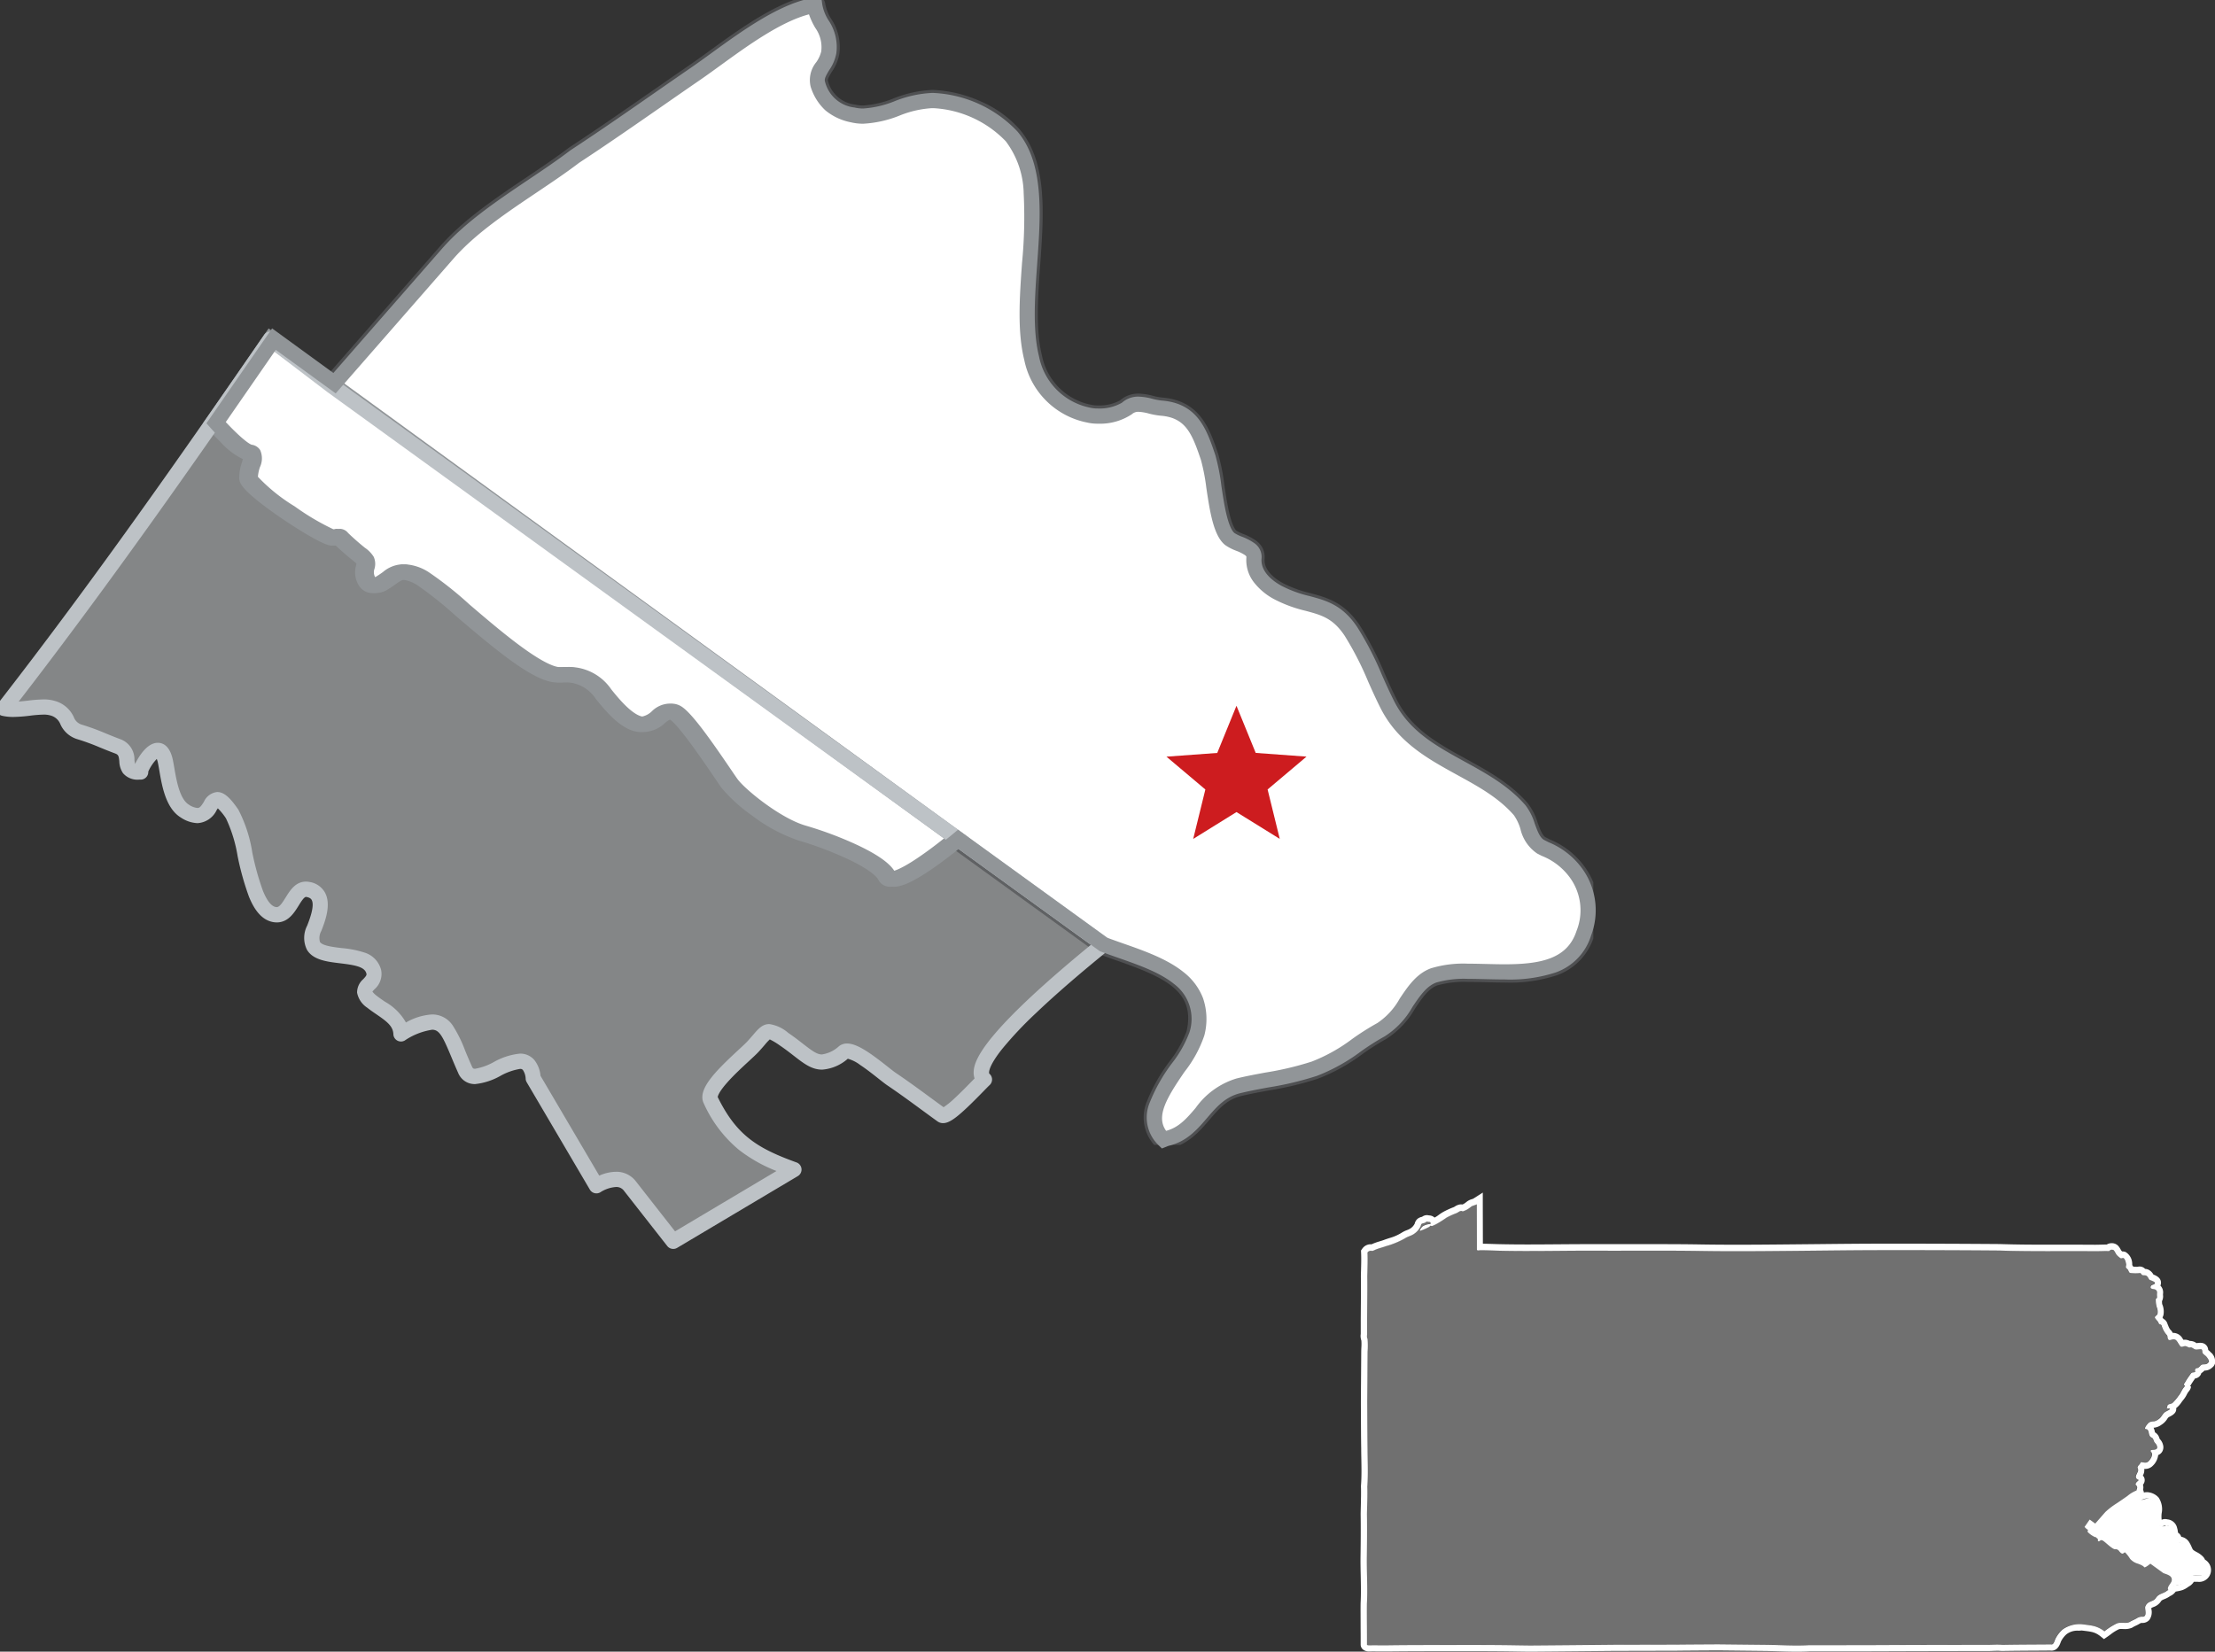 <svg xmlns="http://www.w3.org/2000/svg" xmlns:xlink="http://www.w3.org/1999/xlink" width="269.85" height="201.262" viewBox="0 0 269.85 201.262"><rect x="0" y="0" width="269.85" height="201.262" fill="#333333" stroke="none"/><defs><clipPath id="a"><rect width="269.85" height="201.262" fill="none"/></clipPath><clipPath id="c"><rect width="154.305" height="139.516" fill="none"/></clipPath><clipPath id="d"><rect width="102.601" height="53.771" fill="none"/></clipPath></defs><g clip-path="url(#a)"><g clip-path="url(#a)"><path d="M87.041,175.536c-.738-1.508,4.064-5.341,5.141-6.505,1.849-2,1.553-2.444,3.8-.921,3.355,2.278,4.017,4.079,7.3,1.577,1.045-.8,4.722,2.559,5.806,3.29,2.082,1.4,4.089,2.934,6.126,4.4.688.495,4.422-3.648,5.184-4.351-2.872-2.463,12.015-14.4,14.508-16.462L40.915,88.518,33.409,82.8C22.873,98.111,12.33,113.134.926,127.8c1.823.432,4.39-.491,5.9-.037,2.264.681,1.378,2.308,3.385,2.919,1.84.56,2.688,1.028,4.588,1.737,2.157.8-.046,3.245,2.813,3.14-.351.013,2.253-4.993,3.018-1.248.35,1.711.609,4.946,2.375,6.016,4.007,2.43,2.444-4.461,5.74.341,1.748,2.546,1.915,11.773,5.2,12.261,2.008.3,2.188-3.426,4.037-3.065,2.433.476,1.259,3.446.759,4.727-1.98,5.059,6.427,1.865,7.252,5.3.4,1.678-2.52,1.825-.226,3.647,1.491,1.184,3.467,1.974,3.538,3.922,5.583-3.167,5.48-.829,7.818,4.376,1.436,3.2,7.7-4.524,8.3,1.036l7.7,13.1c-.005-.008,2.679-1.754,4.075.028l5.285,6.744L97.178,184c-5.089-1.841-7.774-3.636-10.137-8.464" transform="translate(-0.464 -41.478)" fill="#d7dbdd" opacity="0.5"/><g transform="translate(39.804)" opacity="0.8"><g clip-path="url(#c)"><path d="M139.86,0a1.3,1.3,0,0,1,1.285,1.122,5.057,5.057,0,0,0,.736,1.85,6.193,6.193,0,0,1,.978,4.248,5.6,5.6,0,0,1-.9,2.155c-.247.409-.555.917-.49,1.106a3.834,3.834,0,0,0,3.329,2.913,4.127,4.127,0,0,0,.975.111,12.044,12.044,0,0,0,3.7-.869,14.357,14.357,0,0,1,4.649-1.027c.1,0,.208,0,.31.006A15.771,15.771,0,0,1,160.073,13a13.472,13.472,0,0,1,4.753,3.417c3.394,3.985,2.942,10.313,2.506,16.433-.28,3.925-.57,7.984.211,11.12a7.585,7.585,0,0,0,6.039,6.013,3.564,3.564,0,0,0,.788.072,5.334,5.334,0,0,0,2.663-.6,3.359,3.359,0,0,1,2.279-.843,7.511,7.511,0,0,1,1.769.273,7.406,7.406,0,0,0,1.086.207c4.647.363,5.819,3.838,6.853,6.9a24.812,24.812,0,0,1,.749,3.792c.192,1.28.391,2.6.673,3.7.375,1.453.723,1.78.79,1.831a5.044,5.044,0,0,0,.83.4,7.042,7.042,0,0,1,1.562.814,2.428,2.428,0,0,1,1.043,2.2c-.13,1.464,1.35,2.5,2.245,2.984a14.289,14.289,0,0,0,3.325,1.214c2.034.545,4.138,1.109,6.028,3.936a39.64,39.64,0,0,1,3.053,5.923c.5,1.127.978,2.192,1.5,3.213,1.8,3.509,5,5.265,8.381,7.124,2.661,1.461,5.413,2.973,7.529,5.409a7.279,7.279,0,0,1,1.2,2.361c.27.742.576,1.583.971,1.786l.536.273a9.809,9.809,0,0,1,3.974,2.993,9,9,0,0,1,1.384,8.823,7.274,7.274,0,0,1-4.522,4.725,18.261,18.261,0,0,1-6.342.884c-.794,0-1.589-.02-2.358-.039-.745-.018-1.449-.036-2.13-.036a11.959,11.959,0,0,0-3.743.429c-1.082.4-1.873,1.58-2.71,2.827a10.49,10.49,0,0,1-3.514,3.7,30.033,30.033,0,0,0-2.874,1.826,22.558,22.558,0,0,1-5.458,3.02,39.29,39.29,0,0,1-5.936,1.417c-1.211.224-2.355.435-3.436.7-1.713.426-2.692,1.567-3.824,2.888-1.2,1.394-2.549,2.972-4.885,3.522l-.21.082a1.3,1.3,0,0,1-1.384-.286,5.02,5.02,0,0,1-1.145-5.547A20.978,20.978,0,0,1,183.079,130a14.154,14.154,0,0,0,2.077-3.661c1.132-4.872-2.607-6.577-8.441-8.621-.748-.262-1.455-.51-2.143-.773a1.3,1.3,0,0,1-.3-.161L80.292,48.74a1.3,1.3,0,0,1-.216-1.9L94.19,30.69c2.829-3.236,6.768-5.884,10.577-8.444,1.814-1.219,3.528-2.371,5.082-3.556q.037-.028.075-.053c3.41-2.237,6.809-4.6,10.095-6.882,1.5-1.04,3.045-2.116,4.579-3.169.769-.528,1.608-1.137,2.5-1.781C130.832,4.09,135.485.713,139.646.017A1.3,1.3,0,0,1,139.86,0Zm5.908,16.1a6.778,6.778,0,0,1-1.579-.183,6.371,6.371,0,0,1-5.173-4.58,3.791,3.791,0,0,1,.72-3.3,3.749,3.749,0,0,0,.553-1.161,3.692,3.692,0,0,0-.671-2.633,10.636,10.636,0,0,1-.688-1.393c-3.323.987-7.163,3.773-10.313,6.06-.9.655-1.754,1.273-2.551,1.82-1.527,1.049-3.072,2.123-4.567,3.161-3.288,2.285-6.688,4.648-10.114,6.9-1.605,1.222-3.338,2.386-5.171,3.618-3.671,2.467-7.466,5.018-10.071,8L82.965,47.472l92.69,67.109c.608.229,1.246.452,1.918.688,2.535.888,5.408,1.9,7.459,3.556a7.506,7.506,0,0,1,2.65,8.1,15.109,15.109,0,0,1-2.464,4.54c-1.974,2.882-3.25,4.979-2.382,6.546a7.477,7.477,0,0,0,3.136-2.579c1.242-1.449,2.65-3.09,5.167-3.717,1.158-.288,2.394-.516,3.59-.737a37.4,37.4,0,0,0,5.542-1.312,20.2,20.2,0,0,0,4.851-2.71,32.486,32.486,0,0,1,3.121-1.977,8.342,8.342,0,0,0,2.585-2.864c1.03-1.534,2.095-3.121,3.962-3.814a13.9,13.9,0,0,1,4.644-.59c.713,0,1.466.019,2.194.037.753.019,1.532.038,2.294.038,4.3,0,7.37-.649,8.4-3.816a6.443,6.443,0,0,0-.992-6.466,7.487,7.487,0,0,0-3.072-2.236l-.549-.28a5.216,5.216,0,0,1-2.222-3.206,5.646,5.646,0,0,0-.722-1.548c-1.811-2.086-4.243-3.422-6.818-4.836-3.579-1.965-7.28-4-9.441-8.215-.555-1.083-1.067-2.23-1.562-3.339a37.732,37.732,0,0,0-2.84-5.538c-1.347-2.015-2.688-2.375-4.543-2.872a16.635,16.635,0,0,1-3.892-1.44,8.084,8.084,0,0,1-2.527-2.063,4.843,4.843,0,0,1-1.071-3.325,5.6,5.6,0,0,0-1.01-.5,6.211,6.211,0,0,1-1.413-.735c-1.544-1.186-1.982-4.107-2.446-7.2a23.725,23.725,0,0,0-.641-3.348c-1.09-3.232-1.789-4.928-4.6-5.147a9.582,9.582,0,0,1-1.487-.27,5.6,5.6,0,0,0-1.166-.2.766.766,0,0,0-.569.2,7.287,7.287,0,0,1-4.372,1.245,5.93,5.93,0,0,1-1.416-.15,10.117,10.117,0,0,1-7.929-7.9c-.88-3.536-.576-7.8-.281-11.931a57.786,57.786,0,0,0,.2-8.444,10.54,10.54,0,0,0-2.1-6.122,12.824,12.824,0,0,0-8.528-3.9c-.066,0-.135,0-.2,0a12.27,12.27,0,0,0-3.809.887A14.106,14.106,0,0,1,145.768,16.1Z" transform="translate(-80.406 -0.649)" fill="#56575a"/></g></g><path d="M218.192,106.727c-1.118-1.492-2.28-1.973-4.065-2.891-1.451-.747-1.522-3.257-2.558-4.45-4.573-5.267-12.616-6.022-16.084-12.792-1.5-2.919-2.651-6.275-4.478-9.007-2.534-3.79-5.28-2.766-8.894-4.731-1.6-.868-3.089-2.3-2.917-4.239.12-1.346-2.058-1.6-2.933-2.271-1.743-1.34-1.834-7.516-2.65-9.934-1.081-3.207-2.021-5.736-5.725-6.026-1.471-.115-2.941-1.038-4.178.046-.917.8-3.431,1.11-4.619.813-14.519-3.624-2.193-25.488-9.43-33.983a14.081,14.081,0,0,0-9.461-4.352c-3.373-.139-6.586,2.535-9.886,1.744a5.108,5.108,0,0,1-4.251-3.748c-.46-1.317,1.143-2.464,1.333-3.862.368-2.714-1.4-3.469-1.713-5.748-4.795.8-10.516,5.6-14.529,8.358-4.9,3.369-9.717,6.8-14.7,10.067C91.581,23.441,85.014,26.94,80.99,31.544l-13.809,15.8L59.8,41.975,52.752,52.16s3.026,3.416,4.176,3.6-.1,1.813,0,3.155S66.277,66.3,67.308,66.2s-.024-.707,1.893.989,2.2,1.5,1.917,2.655.383,2.876,2.109,1.822,2.11-2.11,4.986-.48S91.157,83.075,94.8,82.883s4.7,1.535,5.561,2.589,2.788,3.452,4.558,3.452,2.5-2.205,3.954-1.438,5.677,7.287,6.636,8.629,5.465,5.082,8.821,6.04,9.4,3.356,10.355,5.273c.867,1.735,7.28-3.48,8.5-4.491l17.676,12.8c5.307,2.026,13.079,3.607,11.385,10.9-.826,3.556-7.846,9.126-4.045,12.886l.3-.117c3.979-.874,4.574-5.38,8.779-6.427,2.934-.729,6.348-1.057,9.252-2.085,3.327-1.178,5.346-3.264,8.152-4.767,2.763-1.48,3.564-5.558,6.386-6.6,4.766-1.767,15.908,2.259,18.313-5.148a7.73,7.73,0,0,0-1.188-7.644" transform="translate(-26.425 -0.65)" fill="#fff"/><path d="M435.73,310.729a2.011,2.011,0,0,0-.345-.33l-.027-.022a.892.892,0,0,0-.765-.857,1.533,1.533,0,0,0-.222-.015,2.579,2.579,0,0,0-.345.027l-.089.011-.043-.026a1.31,1.31,0,0,0-.691-.238c-.028,0-.055,0-.083,0a1.376,1.376,0,0,0-.461-.144,1.043,1.043,0,0,0-.132-.008,1.307,1.307,0,0,0-.189.014c-.049-.079-.09-.144-.111-.175a1.314,1.314,0,0,0-1.119-.671l-.073,0a1.119,1.119,0,0,0-.278-.377,1.7,1.7,0,0,1-.26-.483c-.03-.071-.06-.141-.09-.208a1.037,1.037,0,0,0-.23-.435.907.907,0,0,0-.277-.211,1.586,1.586,0,0,0-.112-.17.971.971,0,0,0,.119-.3,2.265,2.265,0,0,0-.159-1.332c-.008-.066-.014-.18-.018-.253,0-.03,0-.06-.005-.09a1.273,1.273,0,0,0,.126-.759l0-.028c0-.045,0-.086.005-.124a1.182,1.182,0,0,0-.32-.988.931.931,0,0,0,.067-.295c.043-.62-.515-.9-.923-1.061a1.355,1.355,0,0,0-.6-.584,1.158,1.158,0,0,0-.406-.1.9.9,0,0,0-.669-.288,1.057,1.057,0,0,0-.258.033c-.013,0-.041,0-.089,0-.12,0-.273-.009-.4-.017h-.029c-.015-.027-.032-.054-.05-.083a1.3,1.3,0,0,0-.081-.113,1.048,1.048,0,0,0,0-.208,1.692,1.692,0,0,0-.795-1.376.891.891,0,0,0-.351-.071c-.024,0-.047,0-.07,0l-.1-.093a1.314,1.314,0,0,1-.087-.145,2.4,2.4,0,0,0-.286-.429,1.059,1.059,0,0,0-.81-.342,1.125,1.125,0,0,0-.6.164c-.042,0-.079,0-.108,0l-.43.01c-.3.007-.6.015-.885.017-.717-.006-1.5-.009-2.457-.009l-1.618,0-1.616,0c-1.886,0-3.913-.01-5.958-.077h-.02c-4.406-.032-8.449-.048-12.361-.048h-1.444c-2.769,0-5.583.029-8.3.057q-1.874.019-3.749.036c-1.951.019-4.039.038-6.088.038-1.594,0-3.032-.011-4.4-.033-1.989-.034-3.941-.038-5.42-.038l-2.532,0q-1.264,0-2.528,0-1.025,0-2.047,0-.65,0-1.3,0c-1.214,0-2.448.01-3.641.019s-2.421.019-3.629.019c-1.37,0-2.568-.013-3.655-.039l-.495-.016c-.431-.014-.875-.029-1.325-.035l-.012-4.841v-1.391l-1.171.748a1.584,1.584,0,0,1-.151.053,1.874,1.874,0,0,0-.567.265c-.049.036-.1.074-.147.112a1.957,1.957,0,0,1-.319.218c-.044.02-.089.039-.137.058a.912.912,0,0,0-.169-.016.888.888,0,0,0-.164.015,1.621,1.621,0,0,0-.595.254.9.9,0,0,1-.1.06,10.318,10.318,0,0,0-1.285.584,5.606,5.606,0,0,0-.569.375,3.261,3.261,0,0,1-.5.322,1.022,1.022,0,0,0-.629-.264l-.036,0-.026-.005a1.085,1.085,0,0,0-.245-.03.969.969,0,0,0-.588.205h0a1.237,1.237,0,0,0-.569.26,1.116,1.116,0,0,0-.32.542c0,.014-.008.027-.013.04a1.5,1.5,0,0,1-.538.59,2.287,2.287,0,0,1-.4.189,3.5,3.5,0,0,0-.691.345,5.728,5.728,0,0,1-1.454.626c-.224.073-.454.149-.689.237-.16.059-.33.111-.511.165a6.979,6.979,0,0,0-.845.3c-.047.021-.088.04-.124.058a1.193,1.193,0,0,0-.127-.007,1.244,1.244,0,0,0-1.008.545l-.149.213.011.26c.032.736.011,1.464-.011,2.236q-.009.3-.016.591v.029c.014,1.03.005,2.082,0,3.1l-.01,1.257c0,.429-.008.858-.006,1.287l0,1.341c0,.036,0,.075-.006.114a1.655,1.655,0,0,0,.082.761,6.284,6.284,0,0,1,0,.839c-.008.171-.015.339-.016.5l-.044,6.037q0,.752.006,1.5c.005,1.411.01,2.87.033,4.3,0,.415.009.834.017,1.255.02,1.088.04,2.213-.045,3.275l0,.042v.042c.023.774,0,1.573-.017,2.346-.008.32-.016.641-.022.961v.023c.025,1.783.008,3.546-.014,5.186-.01.779.006,1.569.022,2.332.023,1.112.047,2.262-.013,3.368v.041c-.01.837,0,1.686,0,2.507,0,.548.008,1.1.007,1.643v.843a.792.792,0,0,0,.234.565,1.151,1.151,0,0,0,.868.274c.108,0,.218,0,.3-.008l.062,0c.4.007.8.011,1.185.011q.353,0,.706,0c2.091-.024,4.219-.028,6.277-.032l1.716,0,1.945,0c2.334,0,4.133.013,5.835.042l1.487.02,2.338-.019q3.929-.034,7.852-.071l7.634-.017c1.262-.014,2.547-.022,3.789-.029l1.267-.008,5.711.059c.572.006,1.162.023,1.732.04.725.021,1.474.043,2.214.043.543,0,1.03-.011,1.488-.036h2.973c1.718,0,3.494,0,5.242-.008,4.978-.018,9.386-.028,13.471-.03h.055c.205,0,.412-.007.611-.014s.387-.013.573-.013a4.7,4.7,0,0,1,.5.022l.048,0h.078c1.318-.024,2.661-.032,3.959-.039q.928-.005,1.855-.013a1,1,0,0,0,.149.011c.744,0,1.006-.7,1.118-1,.019-.051.048-.129.061-.154a3.006,3.006,0,0,1,.655-.844,2.162,2.162,0,0,1,1.484-.436c.125-.007.253-.015.384-.025l.315.039c.3.037.59.072.889.136a2.44,2.44,0,0,1,.912.416l.073.045.512.412.47-.327c.114-.08.23-.164.346-.249a5.058,5.058,0,0,1,1-.624.714.714,0,0,1,.265-.035c.069,0,.139,0,.208.006.089,0,.177.007.265.007a2.1,2.1,0,0,0,.829-.151l.064-.027.058-.038a3.229,3.229,0,0,1,.369-.194,5.046,5.046,0,0,0,.511-.268c.091-.057.106-.066.314-.069a1.1,1.1,0,0,0,.823-.363,1.63,1.63,0,0,0,.254-1.324c0-.033-.009-.076-.013-.113a.54.54,0,0,1,.125-.078c.058-.025.11-.047.157-.066a1.758,1.758,0,0,0,.918-.719c.063-.091.169-.142.416-.246a3.059,3.059,0,0,0,.7-.378,1.507,1.507,0,0,0,.609-.47l.052-.06c.07-.016.142-.029.216-.042a4.039,4.039,0,0,0,.624-.152,2.611,2.611,0,0,0,.635-.345,2.2,2.2,0,0,1,.192-.124,1.518,1.518,0,0,0,.543-.538h.032l.173,0c.074,0,.15,0,.225,0a1.445,1.445,0,0,0,1.358-2.315,1.365,1.365,0,0,0-.431-.377,1.121,1.121,0,0,0-.189-.315,2.888,2.888,0,0,0-.844-.622c-.253-.139-.411-.231-.476-.357-.042-.081-.079-.167-.118-.253a4.054,4.054,0,0,0-.323-.62,1.42,1.42,0,0,0-.9-.614l-.047-.013a.875.875,0,0,0-.385-.489c-.008-.046-.014-.094-.02-.13a2.639,2.639,0,0,0-.093-.447,1.333,1.333,0,0,0-1.147-1.049l-.019,0a1.289,1.289,0,0,0-.307-.042.949.949,0,0,0-.411.092,3.285,3.285,0,0,1,0-.792,2.531,2.531,0,0,0-.375-1.921,2,2,0,0,0-1.387-.653h-.054a1.5,1.5,0,0,0-.35.043,1.154,1.154,0,0,0-.1-.34,1.1,1.1,0,0,0-.015-.611.834.834,0,0,0,.211-.627.778.778,0,0,0-.222-.488l0,0a1.328,1.328,0,0,0,.17-.81c.038,0,.078,0,.118,0a1.271,1.271,0,0,0,.924-.386,2.14,2.14,0,0,0,.656-1.3,1.031,1.031,0,0,0,.463-.375,1.064,1.064,0,0,0,.132-.859,1.511,1.511,0,0,0-.36-.682.546.546,0,0,1-.067-.086c0-.007-.012-.035-.018-.055a1.171,1.171,0,0,0-.539-.715c-.006-.027-.013-.057-.018-.082a1.956,1.956,0,0,0-.156-.481c.039,0,.077-.005.112-.009a1.852,1.852,0,0,0,.862-.362l.077-.051a2.208,2.208,0,0,0,.6-.627,1.272,1.272,0,0,1,.188-.233l.108-.055c.338-.173.895-.458.807-1.05a3.053,3.053,0,0,0,.65-.716c.075-.1.146-.2.21-.274a3.215,3.215,0,0,0,.435-.668,2.609,2.609,0,0,1,.2-.331c.017-.023.032-.04.045-.056a1.112,1.112,0,0,0,.276-.594l-.134-.02c.033-.048.063-.094.084-.132.134-.236.306-.484.472-.723l.068-.1a.907.907,0,0,0,.656-.412.828.828,0,0,0,.1-.238,1.568,1.568,0,0,0,.378-.311,1.331,1.331,0,0,0,.958-.38.914.914,0,0,0,.337-.5,1.5,1.5,0,0,0-.425-1.273m-.42,1.192c-.241.344-.666.076-.905.328-.146.154-.241.3-.452.338-.282.055-.139.04-.242.208-.064.105.189.266-.155.3-.294.032-.3.087-.474.334-.19.272-.4.564-.562.858-.041.073-.149.2-.158.279-.007.064.115.153.117.134-.022.149-.071.166-.176.3-.231.306-.337.665-.593.953a5.645,5.645,0,0,1-.747.885c-.178.129-.53.105-.6.3-.024.122-.066.231-.095.345.754-.013.266.2-.115.4s-.5.672-.847.9a1.422,1.422,0,0,1-.6.294,1.206,1.206,0,0,0-.6.132c-.112.092-.778.819-.321.807l.019,0c.393.125.162.8.59,1.01.285.14.219.288.341.513s.287.288.355.578c.072.308-.119.373-.361.413-.122.021-.622-.024-.347.284s-.071.857-.337,1.122c-.206.2-.395.178-.666.133-.355-.059-.23-.045-.4.2-.1.149-.328.291-.25.49.126.323.029.407-.1.694-.1.208-.213.468.011.633.146.107.313.1.067.289-.1.079-.331.327-.192.457.225.208.169.334.066.6.027.2.184.268.152.509-.017.124-.159.225-.118.342a.451.451,0,0,0,.376.331c.292.07.576-.167.875-.154a1.247,1.247,0,0,1,.837.385c.64.752-.451,2.687.834,3.007a.6.6,0,0,0,.409-.072c.109-.1.239-.015.369,0,.328.026.411.25.507.534.072.214.08.761.235.879.077.059.27.082.26.2a.413.413,0,0,0,.258.375c.32.174.563.083.787.419a7.8,7.8,0,0,1,.4.8c.307.6,1.019.666,1.423,1.132.091.105.1.327.226.394a.873.873,0,0,1,.36.255.685.685,0,0,1,.105.677c-.213.655-1.2.3-1.62.455-.25.093-.321.454-.565.584a4.841,4.841,0,0,1-.722.422c-.257.091-.559.12-.818.184-.372.093-.425.492-.777.569l-.026.01c-.433.395-1.024.368-1.37.872-.241.351-.389.357-.755.519a.958.958,0,0,0-.579.616c-.051.315.281,1.189-.312,1.2a1.163,1.163,0,0,0-.707.185c-.288.179-.624.293-.9.473-.494.21-1.033-.042-1.554.168a8.108,8.108,0,0,0-1.5.955l-.1-.082a3.466,3.466,0,0,0-1.269-.584c-.463-.1-.877-.133-1.344-.2a3.568,3.568,0,0,0-2.381.647,3.77,3.77,0,0,0-.833,1.063c-.149.276-.225.842-.588.744-1.966.017-3.933.016-5.9.053h-.03c-.588-.063-1.223,0-1.816,0q-6.74,0-13.479.03c-2.744.013-5.488.006-8.232.01-1.79.1-3.615-.028-5.407-.047l-5.711-.059c-1.691.01-3.382.017-5.074.036l-7.627.017q-5.093.052-10.186.09l-1.479-.02c-2.6-.045-5.2-.046-7.793-.04-2.667.007-5.334,0-8,.036-.623.008-1.244,0-1.868-.006-.105,0-.716.052-.716-.063v-.843c0-1.38-.025-2.763-.008-4.143v-.009c.1-1.9-.033-3.829-.008-5.732.023-1.734.038-3.471.014-5.206.019-1.113.072-2.23.039-3.342.122-1.51.037-3.079.031-4.594-.03-1.934-.029-3.869-.039-5.8q.016-2.16.032-4.321.007-.853.013-1.706a10.2,10.2,0,0,0-.005-1.568c-.117-.178-.053-.444-.054-.654q0-.67,0-1.341c0-.582.005-1.164.009-1.746.009-1.3.027-2.6.009-3.9.024-.96.07-1.92.027-2.879a.476.476,0,0,1,.436-.216c.25.037.283-.021.508-.121.418-.186.879-.281,1.314-.444a10.206,10.206,0,0,0,2.3-.945c.345-.234.745-.3,1.087-.532a2.289,2.289,0,0,0,.787-.863c.053-.085.094-.311.154-.363.143-.122.342-.068.506-.208.148-.126.181-.061.354-.044.215.021.241,0,.229.263a1.832,1.832,0,0,0-1,.318c-.048.047-.476.563-.222.5a8.205,8.205,0,0,0,1.106-.492c.082-.035-.019-.1.1-.112.083-.011.155.041.236.018a4.988,4.988,0,0,0,.568-.271,13.655,13.655,0,0,0,1.167-.742,9.643,9.643,0,0,1,1.194-.541c.216-.084.332-.231.562-.275.089-.017.168.078.263.042.13-.049.258-.1.383-.156a3.588,3.588,0,0,0,.6-.409c.188-.139.468-.157.672-.287q.005,2.287.011,4.574,0,.445,0,.891c0,.247.281.132.495.134.688.005,1.376.033,2.063.054,4.077.1,8.165-.022,12.244,0,4.173.018,8.347-.035,12.52.035h0c3.5.056,7.005.03,10.505-.005,4.015-.033,8.03-.093,12.044-.093q6.9-.008,13.8.047c3.881.129,7.784.05,11.667.083.438,0,.877-.017,1.315-.027.108,0,.413.05.467-.056.065-.129.387-.137.484-.025.173.2.244.458.42.625a2.808,2.808,0,0,0,.382.32c.134.089.256-.054.37-.005.2.085.311.568.335.764.012.1-.058.282-.03.368.043.138.15.148.229.272.2.307.077.411.514.429a4.324,4.324,0,0,0,.872,0c.244-.068.219.16.392.24.133.061.313,0,.451.065.249.112.309.478.459.533s.629.218.619.363c-.016.231-.414.189-.5.389-.166.4.359.315.528.41.311.176.212.35.215.681,0,.072.044.346-.022.373-.119.05-.136.134-.117.25a3.2,3.2,0,0,0,.109.812,1.467,1.467,0,0,1,.106.847c-.048.227-.493.317-.256.581.16.244.307.3.409.594.037.109.223.092.294.173s.057.141.095.221a2.865,2.865,0,0,0,.544.965c.2.18.075.357.2.557.137.223.364.047.552.022.321-.043.434.089.6.332a5.787,5.787,0,0,0,.35.528c.169.111.421-.059.619-.035.243.029.34.214.6.15.176-.044.43.241.645.26s.448-.064.675-.032c.167.024.09.357.172.474.13.188.339.281.476.454.109.139.471.6.179.718" transform="translate(-166.336 -145.874)" fill="#fff"/><g transform="translate(166.485 146.728)" opacity="0.3"><g clip-path="url(#d)"><path d="M435.422,312.147c-.081-.117,0-.45-.172-.474-.227-.033-.453.051-.675.031s-.47-.3-.645-.26c-.257.064-.354-.121-.6-.151-.2-.024-.45.146-.62.035a5.877,5.877,0,0,1-.35-.528c-.168-.244-.28-.375-.6-.333-.189.025-.416.2-.553-.021-.123-.2,0-.378-.2-.557a2.862,2.862,0,0,1-.544-.965c-.037-.08-.03-.148-.095-.221s-.256-.063-.294-.172c-.1-.293-.249-.35-.409-.594-.237-.265.209-.355.257-.582a1.466,1.466,0,0,0-.106-.847,3.224,3.224,0,0,1-.109-.812c-.019-.116,0-.2.117-.25.066-.028.023-.3.022-.373,0-.331.1-.506-.214-.681-.168-.1-.694-.013-.528-.411.083-.2.481-.158.5-.388.01-.145-.474-.31-.619-.363s-.21-.421-.459-.533c-.137-.062-.317,0-.451-.065-.174-.08-.148-.308-.392-.24a4.291,4.291,0,0,1-.872,0c-.436-.018-.318-.121-.514-.428-.078-.124-.185-.134-.229-.272-.027-.086.043-.265.03-.368-.023-.2-.135-.679-.335-.764-.115-.048-.236.095-.37.005a2.91,2.91,0,0,1-.382-.32c-.176-.167-.247-.425-.42-.625-.1-.111-.418-.1-.483.025-.054.107-.36.054-.467.056-.439.009-.877.024-1.316.027-3.883-.032-7.786.046-11.667-.083q-6.9-.05-13.8-.047c-4.015,0-8.03.061-12.045.094-3.5.035-7.006.062-10.505.005h0c-4.173-.07-8.346-.017-12.519-.035-4.079-.027-8.167.094-12.244,0-.687-.021-1.375-.049-2.063-.054-.214,0-.495.113-.5-.134q0-.445,0-.891-.006-2.287-.011-4.574c-.2.13-.484.149-.672.287a3.542,3.542,0,0,1-.6.41c-.126.057-.254.106-.383.156-.1.036-.174-.059-.263-.042-.23.043-.345.19-.562.275a9.677,9.677,0,0,0-1.194.541,13.779,13.779,0,0,1-1.167.742,5.072,5.072,0,0,1-.568.271c-.081.022-.153-.03-.236-.018-.115.016-.014.077-.1.112a8.208,8.208,0,0,1-1.106.492c-.255.068.173-.448.222-.5a1.833,1.833,0,0,1,1-.318c.012-.258-.014-.241-.228-.262-.174-.017-.207-.081-.354.044-.164.139-.363.085-.506.208-.06.051-.1.277-.154.363a2.293,2.293,0,0,1-.787.863c-.342.229-.742.3-1.087.532a10.213,10.213,0,0,1-2.3.945c-.435.163-.9.257-1.314.443-.225.1-.258.159-.508.121a.476.476,0,0,0-.436.216c.043.959,0,1.919-.027,2.88.017,1.3,0,2.6-.009,3.9,0,.582-.011,1.164-.009,1.746q0,.67,0,1.341c0,.21-.063.477.054.654a10.143,10.143,0,0,1,.005,1.568q-.006.853-.013,1.705-.016,2.161-.032,4.322c.01,1.934.009,3.869.039,5.8.007,1.516.091,3.084-.031,4.594.033,1.112-.02,2.229-.039,3.342.024,1.736.009,3.473-.014,5.207-.025,1.9.112,3.833.008,5.732v.009c-.017,1.379.01,2.762.008,4.142q0,.422,0,.844c0,.115.61.061.716.062.624.011,1.244.014,1.868.007,2.667-.031,5.334-.029,8-.036,2.6-.005,5.2,0,7.792.04l1.479.02q5.093-.043,10.186-.09l7.626-.017c1.691-.019,3.382-.026,5.074-.037l5.711.06c1.791.018,3.616.143,5.406.047,2.744,0,5.488,0,8.232-.01q6.741-.025,13.48-.03c.592,0,1.227-.063,1.816,0h.031c1.964-.036,3.931-.035,5.9-.052.364.1.439-.469.588-.744a3.779,3.779,0,0,1,.833-1.063,3.569,3.569,0,0,1,2.381-.647c.467.064.88.1,1.344.2a3.462,3.462,0,0,1,1.269.584l.1.082a8.093,8.093,0,0,1,1.5-.954c.521-.21,1.06.041,1.554-.168.272-.18.609-.293.9-.473a1.165,1.165,0,0,1,.708-.184c.592-.008.261-.882.312-1.2a.955.955,0,0,1,.579-.616c.366-.162.514-.168.755-.52.346-.5.938-.477,1.37-.872l.027-.01c.352-.077.4-.476.777-.568.26-.064.562-.093.819-.185a4.82,4.82,0,0,0,.721-.422c.245-.131.315-.492.565-.584.422-.156,1.408.2,1.62-.456a.684.684,0,0,0-.105-.676.871.871,0,0,0-.359-.255c-.129-.066-.135-.288-.227-.394-.4-.466-1.116-.533-1.423-1.132a7.794,7.794,0,0,0-.4-.8c-.224-.335-.467-.245-.787-.419a.413.413,0,0,1-.259-.375c.011-.119-.182-.141-.26-.2-.154-.119-.162-.665-.234-.879-.1-.283-.179-.508-.507-.533-.13-.01-.261-.092-.37,0a.591.591,0,0,1-.409.072c-1.285-.32-.194-2.255-.834-3.007a1.249,1.249,0,0,0-.837-.385c-.3-.012-.582.225-.874.155a.452.452,0,0,1-.376-.332c-.041-.116.1-.218.118-.342.032-.24-.124-.307-.152-.509.1-.264.158-.391-.066-.6-.14-.129.09-.378.191-.457.246-.192.079-.182-.067-.289-.224-.165-.107-.426-.011-.634.132-.286.23-.37.1-.694-.078-.2.148-.34.251-.49.169-.247.043-.262.4-.2.272.045.461.072.666-.132.267-.265.6-.823.338-1.122s.224-.264.347-.284c.241-.04.432-.105.36-.413-.067-.29-.226-.339-.355-.578s-.056-.374-.341-.513c-.428-.209-.2-.885-.59-1.01l-.019,0c-.456.012.21-.715.322-.807a1.2,1.2,0,0,1,.6-.131,1.421,1.421,0,0,0,.6-.294c.346-.225.468-.7.847-.9s.869-.409.115-.4c.029-.114.071-.223.095-.345.069-.193.422-.169.6-.3a5.668,5.668,0,0,0,.747-.885c.256-.288.362-.647.593-.953.1-.139.153-.156.176-.3,0,.019-.124-.07-.117-.134a1.053,1.053,0,0,1,.158-.279c.166-.294.372-.585.562-.858.172-.247.179-.3.474-.334.343-.037.09-.2.154-.3.1-.168-.04-.152.242-.208.211-.041.306-.184.452-.338.239-.252.664.016.905-.328.292-.12-.069-.58-.179-.718-.137-.173-.346-.267-.476-.454" transform="translate(-333.588 -294)" fill="#fff"/></g></g><path d="M523.546,373.151a.874.874,0,0,0-.36-.256c-.128-.066-.135-.288-.226-.394-.4-.466-1.116-.533-1.423-1.132a7.892,7.892,0,0,0-.4-.8c-.224-.335-.467-.245-.787-.418a.414.414,0,0,1-.258-.375c.01-.119-.182-.141-.26-.2-.154-.119-.162-.665-.235-.879-.1-.284-.179-.508-.507-.533-.13-.01-.26-.092-.369,0a.591.591,0,0,1-.409.072c-1.285-.32-.194-2.255-.834-3.007a1.249,1.249,0,0,0-.837-.385c-.3-.012-.583.225-.875.155a.452.452,0,0,1-.376-.332c-.041-.116.1-.218.118-.342.032-.24-.124-.307-.152-.509a4.019,4.019,0,0,0-1.286.74c-.434.3-.86.6-1.3.891a9.155,9.155,0,0,0-1.369,1.046l-1.237,1.415-.676-.492-.624.9s.267.3.369.318-.008.161,0,.279a2.8,2.8,0,0,0,.919.645c.091-.008,0-.063.167.087s.2.133.17.235.034.255.187.161.187-.187.441-.042,1.145,1.052,1.468,1.035a.5.5,0,0,1,.492.229c.076.093.247.305.4.305s.221-.2.35-.127a4.68,4.68,0,0,1,.587.764,2.016,2.016,0,0,0,.781.535c.3.085.831.3.916.467s.77-.412.77-.412h0l1.587,1.148c.47.179,1.157.319,1.007.964-.073.315-.694.808-.358,1.14l.026-.01c.352-.077.4-.476.777-.568.26-.064.561-.093.818-.185a4.8,4.8,0,0,0,.722-.422c.244-.131.315-.492.565-.584.422-.156,1.407.2,1.62-.456a.684.684,0,0,0-.105-.676" transform="translate(-254.905 -182.248)" fill="#fff"/><path d="M58.716,81.5l85.3,62.044-.9.762c-.061.052-1.522,1.291-3.273,2.551-3.337,2.4-4.656,2.679-5.358,2.679a1.594,1.594,0,0,1-1.494-.863c-.118-.237-.746-1.123-3.843-2.571a43.026,43.026,0,0,0-5.938-2.225,19.988,19.988,0,0,1-5.6-3.02,19.459,19.459,0,0,1-3.717-3.372c-.182-.254-.468-.676-.83-1.209-.773-1.139-1.942-2.859-3.037-4.332-1.723-2.317-2.308-2.735-2.447-2.807a.4.4,0,0,0-.175-.056,2.194,2.194,0,0,0-.822.505,4.028,4.028,0,0,1-2.526,1.1c-2.175,0-4.235-2.52-5.226-3.73l-.05-.061c-.069-.084-.139-.173-.212-.264a4.442,4.442,0,0,0-4.087-2c-.16,0-.328,0-.5.013-.05,0-.1,0-.151,0-2.607,0-6.93-3.518-12.312-8.118a46.389,46.389,0,0,0-4.629-3.7,4.45,4.45,0,0,0-1.921-.722c-.387,0-.683.2-1.265.61-.248.176-.529.375-.86.577a2.825,2.825,0,0,1-1.464.464,1.946,1.946,0,0,1-1.56-.77,3.044,3.044,0,0,1-.467-2.53,3.016,3.016,0,0,0,.063-.3c-.1-.105-.338-.3-.57-.49-.294-.24-.66-.538-1.125-.95-.41-.363-.69-.624-.882-.808a2.644,2.644,0,0,1-.312.047c-.036,0-.074.005-.112.005-.232,0-.664,0-2.548-1.073-1.049-.6-2.308-1.39-3.546-2.232-.932-.634-2.272-1.583-3.361-2.5-1.462-1.232-1.786-1.827-1.823-2.343a5.532,5.532,0,0,1,.313-1.923c.041-.139.093-.318.13-.47A8.482,8.482,0,0,1,52.9,95.383c-.914-.89-1.672-1.744-1.7-1.78l-.482-.544ZM141,143.642,59.159,84.11l-6.09,8.8c.283.3.664.7,1.077,1.1,1.508,1.475,2.024,1.648,2.071,1.661a1.448,1.448,0,0,1,1.04.648,2.494,2.494,0,0,1-.026,2.085,4.768,4.768,0,0,0-.246,1.175,21.542,21.542,0,0,0,4.485,3.609,29.644,29.644,0,0,0,4.967,2.906l.019,0a1.037,1.037,0,0,1,.567-.175,1.317,1.317,0,0,1,.949.506c.176.17.471.453.976.9.438.387.788.673,1.069.9a3.736,3.736,0,0,1,1.077,1.111,2.112,2.112,0,0,1,.056,1.559,1.243,1.243,0,0,0,.13.941c.045.058.066.058.1.058a1.036,1.036,0,0,0,.5-.192c.277-.169.52-.341.755-.508a3.894,3.894,0,0,1,2.335-.95,5.885,5.885,0,0,1,2.834.963,43.932,43.932,0,0,1,4.919,3.906c2.018,1.725,4.306,3.68,6.39,5.2,2.8,2.044,4.112,2.473,4.719,2.473h.054c.2-.011.4-.016.594-.016a6.212,6.212,0,0,1,5.538,2.7c.066.084.131.165.194.242l.05.061c.682.834,2.494,3.051,3.792,3.051a2.383,2.383,0,0,0,1.38-.7,3.2,3.2,0,0,1,1.968-.9,2.215,2.215,0,0,1,1.037.268c1.163.612,3.217,3.414,6.154,7.737.355.523.636.936.805,1.173.886,1.241,5.23,4.8,8.322,5.688a45.026,45.026,0,0,1,6.214,2.329c2.5,1.171,4.019,2.238,4.624,3.255.344-.035,1.434-.334,4.2-2.326C139.625,144.73,140.425,144.106,141,143.642Z" transform="translate(-25.992 -41.479)" fill="#919598"/><path d="M293.272,172.324l2.343,5.744,6.188.454-4.739,4,1.481,6.024-5.272-3.27L288,188.55l1.481-6.024-4.739-4,6.188-.454Z" transform="translate(-142.634 -86.321)" fill="#cd1c1f"/><path d="M82.482,193.668a.925.925,0,0,1-.729-.355l-2.982-3.805-2.3-2.939a1.129,1.129,0,0,0-.973-.446,4.029,4.029,0,0,0-1.83.6l-.023.016q-.036.025-.075.046h0a.926.926,0,0,1-1.174-.241q-.025-.032-.048-.067l0,0,0,0,0,0-.018-.03-7.7-13.093a.926.926,0,0,1-.123-.371,2.078,2.078,0,0,0-.34-1.119.4.4,0,0,0-.356-.13,7.3,7.3,0,0,0-2.38.847,7.937,7.937,0,0,1-3.083,1,2.164,2.164,0,0,1-2.062-1.354c-.321-.715-.6-1.381-.844-1.969-1.038-2.492-1.448-3.3-2.327-3.3a8.158,8.158,0,0,0-3.345,1.316.926.926,0,0,1-1.382-.772c-.036-.986-.809-1.564-2.068-2.424-.371-.253-.754-.516-1.12-.806a2.839,2.839,0,0,1-1.233-1.833,2.156,2.156,0,0,1,.757-1.649c.386-.418.418-.506.378-.674-.2-.833-1.4-1.037-3.2-1.254-1.62-.195-3.294-.4-4.039-1.642a3.263,3.263,0,0,1,.028-2.959l.007-.019c.255-.652.932-2.384.537-3.1-.04-.073-.147-.268-.618-.36a.364.364,0,0,0-.069-.008c-.245,0-.625.612-.9,1.06-.536.864-1.271,2.047-2.664,2.047a2.464,2.464,0,0,1-.36-.027c-1.267-.188-2.257-1.2-3.027-3.1a33.528,33.528,0,0,1-1.387-4.963,17.239,17.239,0,0,0-1.418-4.593A7.432,7.432,0,0,0,27,139.976c-.047.071-.1.148-.136.21a2.77,2.77,0,0,1-2.338,1.6,3.924,3.924,0,0,1-2.009-.671c-1.847-1.12-2.307-3.79-2.642-5.74-.055-.322-.108-.626-.16-.882a3.153,3.153,0,0,0-.15-.533,5.359,5.359,0,0,0-1.036,1.54c0,.007,0,.014,0,.021a.926.926,0,0,1-.891.959h0c-.071,0-.141,0-.208,0a2.318,2.318,0,0,1-1.981-.787A2.688,2.688,0,0,1,15,134.25c-.065-.665-.114-.809-.528-.963-.732-.273-1.322-.516-1.842-.729a27.37,27.37,0,0,0-2.692-.989,3.292,3.292,0,0,1-2.109-1.821,1.789,1.789,0,0,0-1.273-1.1,2.806,2.806,0,0,0-.791-.09,15.459,15.459,0,0,0-1.649.132,18.12,18.12,0,0,1-2.024.153,5.951,5.951,0,0,1-1.38-.144.926.926,0,0,1-.517-1.469c11.569-14.879,22.434-30.4,32.452-44.954a.926.926,0,0,1,1.324-.212l7.5,5.708,93.973,68.038a.926.926,0,0,1,.047,1.464l-.5.414c-1.543,1.266-5.157,4.23-8.321,7.246a45.769,45.769,0,0,0-4.1,4.351c-1.444,1.812-1.607,2.619-1.61,2.881,0,.116.023.137.043.154a.926.926,0,0,1,.025,1.384c-.138.127-.424.421-.755.76-2.929,3.007-4.032,3.877-4.914,3.877a1.163,1.163,0,0,1-.684-.215c-.653-.47-1.312-.954-1.949-1.421-1.352-.992-2.751-2.018-4.154-2.964-.265-.179-.624-.462-1.078-.821-.654-.517-1.467-1.159-2.231-1.664a4.425,4.425,0,0,0-1.513-.763,5.3,5.3,0,0,1-3.13,1.328c-1.274,0-2.231-.743-3.443-1.685-.493-.383-1.051-.816-1.708-1.262a8.447,8.447,0,0,0-1.224-.737,6.829,6.829,0,0,0-.606.656c-.2.237-.458.532-.765.865-.258.28-.668.658-1.186,1.137-.811.75-1.821,1.684-2.616,2.582-1.065,1.2-1.161,1.689-1.169,1.788,2.3,4.671,4.821,6.234,9.6,7.963a.926.926,0,0,1,.158,1.667l-14.7,8.743A.923.923,0,0,1,82.482,193.668Zm-6.987-9.4a2.978,2.978,0,0,1,2.43,1.156l2.3,2.939,2.479,3.164,12.359-7.353a18.261,18.261,0,0,1-4.559-2.567,15.673,15.673,0,0,1-4.3-5.668c-.816-1.667,1.325-3.839,4.21-6.507.469-.434.874-.808,1.083-1.035.285-.308.517-.578.721-.815.631-.734,1.129-1.313,1.97-1.313a4.48,4.48,0,0,1,2.3,1.069c.706.479,1.289.932,1.8,1.332,1.1.851,1.7,1.3,2.307,1.3a3.909,3.909,0,0,0,2.1-1.021,1.583,1.583,0,0,1,.972-.312c1.262,0,2.988,1.282,4.948,2.831.407.322.759.6.965.739,1.434.967,2.847,2,4.214,3.006.533.391,1.081.793,1.626,1.188a9.972,9.972,0,0,0,1.377-1.124c.744-.688,1.541-1.506,2.122-2.1l.277-.284a2.184,2.184,0,0,1-.115-.742c.012-1.11.677-3.2,6.287-8.552,2.949-2.811,6.266-5.564,8-6.987L40.372,89.268l-.018-.013-6.733-5.127c-9.566,13.889-19.9,28.625-30.878,42.839.382-.027.777-.072,1.164-.116a16.985,16.985,0,0,1,1.858-.143,4.584,4.584,0,0,1,1.325.168,3.588,3.588,0,0,1,2.363,1.98,1.487,1.487,0,0,0,1.025.94,28.889,28.889,0,0,1,2.856,1.048c.532.219,1.082.445,1.786.707a2.615,2.615,0,0,1,1.724,2.518,2.48,2.48,0,0,0,.078.5l0,0c.073-.153.163-.322.271-.509.544-.942,1.418-2.066,2.493-2.066.643,0,1.485.37,1.845,2.131.058.284.113.6.171.939.259,1.509.651,3.788,1.777,4.471a2.186,2.186,0,0,0,1.049.4c.259,0,.42-.185.773-.743a1.993,1.993,0,0,1,1.619-1.2c.8,0,1.522.6,2.583,2.148a17.01,17.01,0,0,1,1.7,5.231,32.3,32.3,0,0,0,1.3,4.676c.5,1.22,1.028,1.88,1.583,1.962a.606.606,0,0,0,.088.007c.337,0,.664-.486,1.09-1.172.535-.862,1.2-1.935,2.476-1.935a2.218,2.218,0,0,1,.424.042,2.6,2.6,0,0,1,1.886,1.285c.812,1.477,0,3.553-.435,4.668l-.008.019a1.764,1.764,0,0,0-.164,1.334c.279.466,1.605.626,2.671.754a12.144,12.144,0,0,1,2.739.54,2.99,2.99,0,0,1,2.043,2.121,2.464,2.464,0,0,1-.819,2.363c-.076.083-.182.2-.242.277a2.456,2.456,0,0,0,.509.5c.314.249.654.482,1.013.727a6.714,6.714,0,0,1,2.563,2.537,7.279,7.279,0,0,1,3.187-.981,3,3,0,0,1,2.554,1.411,16.083,16.083,0,0,1,1.482,3.025c.241.577.513,1.231.824,1.923.107.237.191.261.373.261a7.191,7.191,0,0,0,2.291-.824A8.107,8.107,0,0,1,63.8,169.87a2.238,2.238,0,0,1,1.759.773,3.623,3.623,0,0,1,.754,1.927l7.157,12.169.022-.01A5.069,5.069,0,0,1,75.495,184.271Z" transform="translate(-0.464 -41.478)" fill="#bdc2c6"/><path d="M167.975,140.6l-.428-.423a4.674,4.674,0,0,1-1.054-5.166,20.717,20.717,0,0,1,2.715-4.8,14.017,14.017,0,0,0,2.133-3.787,5.309,5.309,0,0,0-1.883-5.87c-1.752-1.418-4.317-2.317-6.8-3.186-.746-.261-1.45-.508-2.134-.769l-.114-.043-.1-.072-17.1-12.379c-.731.591-1.882,1.494-3.1,2.339-2.922,2.026-4.119,2.26-4.765,2.26a1.594,1.594,0,0,1-1.494-.863c-.118-.237-.746-1.122-3.843-2.571a43.034,43.034,0,0,0-5.938-2.225,19.991,19.991,0,0,1-5.6-3.02,19.459,19.459,0,0,1-3.717-3.372c-.182-.255-.468-.676-.83-1.209-.773-1.139-1.942-2.859-3.037-4.332-1.723-2.317-2.308-2.735-2.446-2.807a.4.4,0,0,0-.175-.056,2.193,2.193,0,0,0-.822.505,4.028,4.028,0,0,1-2.526,1.1c-2.175,0-4.234-2.519-5.224-3.73l-.05-.062c-.069-.084-.139-.172-.211-.264a4.444,4.444,0,0,0-4.089-2c-.16,0-.327,0-.5.013-.049,0-.1,0-.152,0-2.606,0-6.93-3.519-12.312-8.118a46.4,46.4,0,0,0-4.628-3.7,4.451,4.451,0,0,0-1.921-.722c-.387,0-.684.2-1.265.61-.248.176-.529.375-.86.577a2.825,2.825,0,0,1-1.464.464,1.946,1.946,0,0,1-1.56-.77,3.044,3.044,0,0,1-.466-2.53,3.012,3.012,0,0,0,.063-.3c-.1-.105-.338-.3-.57-.49-.294-.24-.66-.538-1.125-.95-.41-.363-.69-.624-.882-.807a2.641,2.641,0,0,1-.312.047q-.056.005-.112.005c-.232,0-.664,0-2.548-1.073-1.049-.6-2.308-1.39-3.546-2.232-.932-.634-2.272-1.583-3.361-2.5C56.366,60.09,56.041,59.495,56,58.979a5.528,5.528,0,0,1,.313-1.923c.041-.139.093-.318.13-.47a8.482,8.482,0,0,1-2.685-2.033c-.914-.89-1.672-1.744-1.7-1.78l-.482-.544,8-11.562L67.041,46.1,77.733,33.863l2.559-2.928c2.8-3.2,6.715-5.833,10.5-8.38,1.819-1.222,3.537-2.377,5.1-3.569l.054-.038c3.418-2.242,6.822-4.608,10.114-6.9,1.493-1.038,3.037-2.111,4.566-3.161.773-.53,1.613-1.14,2.5-1.786,3.708-2.691,8.323-6.04,12.4-6.722l.942-.158.129.946a5.342,5.342,0,0,0,.78,1.981,5.8,5.8,0,0,1,.934,4.017,5.313,5.313,0,0,1-.854,2.014c-.4.663-.637,1.09-.522,1.419a4.186,4.186,0,0,0,3.593,3.153,4.491,4.491,0,0,0,1.06.121,12.3,12.3,0,0,0,3.824-.889,14.079,14.079,0,0,1,4.529-1.007c.1,0,.2,0,.295.006a15.017,15.017,0,0,1,10.128,4.677c3.3,3.869,2.849,10.12,2.418,16.166-.282,3.954-.574,8.043.221,11.236a7.925,7.925,0,0,0,6.31,6.284,3.872,3.872,0,0,0,.878.083,5.469,5.469,0,0,0,2.907-.695,2.96,2.96,0,0,1,2.034-.751,7.226,7.226,0,0,1,1.683.263,7.657,7.657,0,0,0,1.144.216c4.4.344,5.485,3.551,6.53,6.653a24.62,24.62,0,0,1,.733,3.729c.193,1.289.393,2.623.68,3.734.37,1.436.737,1.89.923,2.032a4.9,4.9,0,0,0,.913.445,6.76,6.76,0,0,1,1.481.768,2.044,2.044,0,0,1,.9,1.874c-.149,1.674,1.463,2.813,2.437,3.343a14.589,14.589,0,0,0,3.406,1.246c2.059.552,4,1.073,5.816,3.783a39.359,39.359,0,0,1,3.021,5.867c.505,1.133.983,2.2,1.511,3.232,1.85,3.61,5.1,5.393,8.532,7.28,2.633,1.446,5.355,2.941,7.427,5.327a7.006,7.006,0,0,1,1.132,2.245c.308.845.625,1.719,1.15,1.989l.538.274a9.517,9.517,0,0,1,3.845,2.885,8.659,8.659,0,0,1,1.328,8.486,6.919,6.919,0,0,1-4.3,4.493,17.926,17.926,0,0,1-6.209.859h0c-.79,0-1.582-.02-2.349-.038-.747-.018-1.454-.036-2.139-.036a12.254,12.254,0,0,0-3.872.452c-1.194.443-2.018,1.67-2.89,2.968a10.056,10.056,0,0,1-3.381,3.584,30.265,30.265,0,0,0-2.912,1.849,22.264,22.264,0,0,1-5.368,2.975,39.009,39.009,0,0,1-5.883,1.4c-1.216.225-2.364.437-3.455.708-1.828.455-2.891,1.695-4.016,3.007-1.22,1.422-2.48,2.893-4.714,3.409ZM161.3,114.912c.626.237,1.281.466,1.972.709,2.506.878,5.347,1.874,7.349,3.494a7.379,7.379,0,0,1,2.369,3.175,7.887,7.887,0,0,1,.153,4.553,14.9,14.9,0,0,1-2.409,4.414c-2.165,3.16-3.52,5.428-2.241,7.193,1.557-.411,2.5-1.51,3.584-2.775a9.487,9.487,0,0,1,4.975-3.6c1.146-.285,2.376-.512,3.565-.732a37.661,37.661,0,0,0,5.6-1.327,20.489,20.489,0,0,0,4.935-2.754,32.145,32.145,0,0,1,3.089-1.957,8.585,8.585,0,0,0,2.718-2.984c1-1.486,2.029-3.022,3.784-3.673a13.579,13.579,0,0,1,4.516-.567c.708,0,1.425.018,2.185.036s1.536.038,2.3.038c4.459,0,7.653-.692,8.75-4.073a6.779,6.779,0,0,0-1.048-6.8,7.759,7.759,0,0,0-3.2-2.344l-.547-.279a4.937,4.937,0,0,1-2.043-3,5.812,5.812,0,0,0-.791-1.664c-1.855-2.137-4.315-3.488-6.92-4.918-3.53-1.939-7.18-3.943-9.289-8.059-.55-1.074-1.06-2.217-1.554-3.322a37.994,37.994,0,0,0-2.87-5.592c-1.425-2.131-2.822-2.506-4.756-3.024a16.327,16.327,0,0,1-3.811-1.408A7.718,7.718,0,0,1,179.26,71.7a4.408,4.408,0,0,1-.986-3.169c0-.041.009-.1-.17-.233a5.425,5.425,0,0,0-1.075-.535,5.943,5.943,0,0,1-1.33-.687c-1.426-1.1-1.873-4.077-2.306-6.96a23.835,23.835,0,0,0-.657-3.411c-1.109-3.289-1.884-5.161-4.92-5.4a9.154,9.154,0,0,1-1.43-.261,5.818,5.818,0,0,0-1.252-.212,1.137,1.137,0,0,0-.813.292,6.963,6.963,0,0,1-4.128,1.154,5.562,5.562,0,0,1-1.326-.139,9.734,9.734,0,0,1-7.658-7.633c-.866-3.479-.564-7.717-.271-11.815a58.038,58.038,0,0,0,.2-8.5,10.886,10.886,0,0,0-2.185-6.332,13.225,13.225,0,0,0-8.795-4.028c-.072,0-.145,0-.218,0a12.529,12.529,0,0,0-3.93.907,13.831,13.831,0,0,1-4.423.989,6.406,6.406,0,0,1-1.492-.172,6.966,6.966,0,0,1-3.09-1.437,6.508,6.508,0,0,1-1.819-2.906,3.442,3.442,0,0,1,.687-2.989,3.869,3.869,0,0,0,.6-1.3,4.033,4.033,0,0,0-.715-2.863,8.964,8.964,0,0,1-.777-1.663c-3.467.913-7.487,3.83-10.766,6.21-.9.653-1.75,1.27-2.542,1.814-1.524,1.047-3.066,2.119-4.557,3.155-3.293,2.289-6.7,4.655-10.128,6.906-1.6,1.218-3.331,2.381-5.163,3.613-3.69,2.48-7.507,5.045-10.143,8.062l-2.56,2.928L67.878,47.951l-.557.638-7.3-5.308-6.09,8.8c.283.3.664.7,1.077,1.1,1.507,1.474,2.023,1.648,2.07,1.661a1.448,1.448,0,0,1,1.04.648,2.494,2.494,0,0,1-.026,2.085,4.765,4.765,0,0,0-.246,1.174,21.536,21.536,0,0,0,4.486,3.61A29.672,29.672,0,0,0,67.3,65.268l.018,0a1.036,1.036,0,0,1,.568-.175,1.318,1.318,0,0,1,.95.506c.176.17.471.453.976.9.438.387.788.673,1.069.9a3.736,3.736,0,0,1,1.077,1.111,2.111,2.111,0,0,1,.056,1.559,1.243,1.243,0,0,0,.129.941c.045.058.066.058.1.058a1.036,1.036,0,0,0,.5-.192c.277-.169.52-.341.755-.508a3.894,3.894,0,0,1,2.335-.95,5.886,5.886,0,0,1,2.835.963,43.937,43.937,0,0,1,4.918,3.9c2.018,1.725,4.306,3.68,6.39,5.2,2.8,2.044,4.112,2.473,4.719,2.473h.054c.2-.011.4-.016.593-.016a6.215,6.215,0,0,1,5.54,2.7c.066.084.131.165.194.242l.051.062c.682.834,2.494,3.05,3.791,3.05a2.382,2.382,0,0,0,1.381-.7,3.2,3.2,0,0,1,1.968-.9,2.216,2.216,0,0,1,1.037.268c1.163.612,3.217,3.414,6.154,7.737.355.523.636.936.805,1.173.886,1.241,5.23,4.8,8.322,5.688a45.036,45.036,0,0,1,6.214,2.329c2.5,1.171,4.019,2.238,4.624,3.255.314-.032,1.277-.29,3.637-1.926,1.546-1.072,2.983-2.244,3.529-2.7l.553-.46Z" transform="translate(-26.425 -0.65)" fill="#919598"/></g></g></svg>